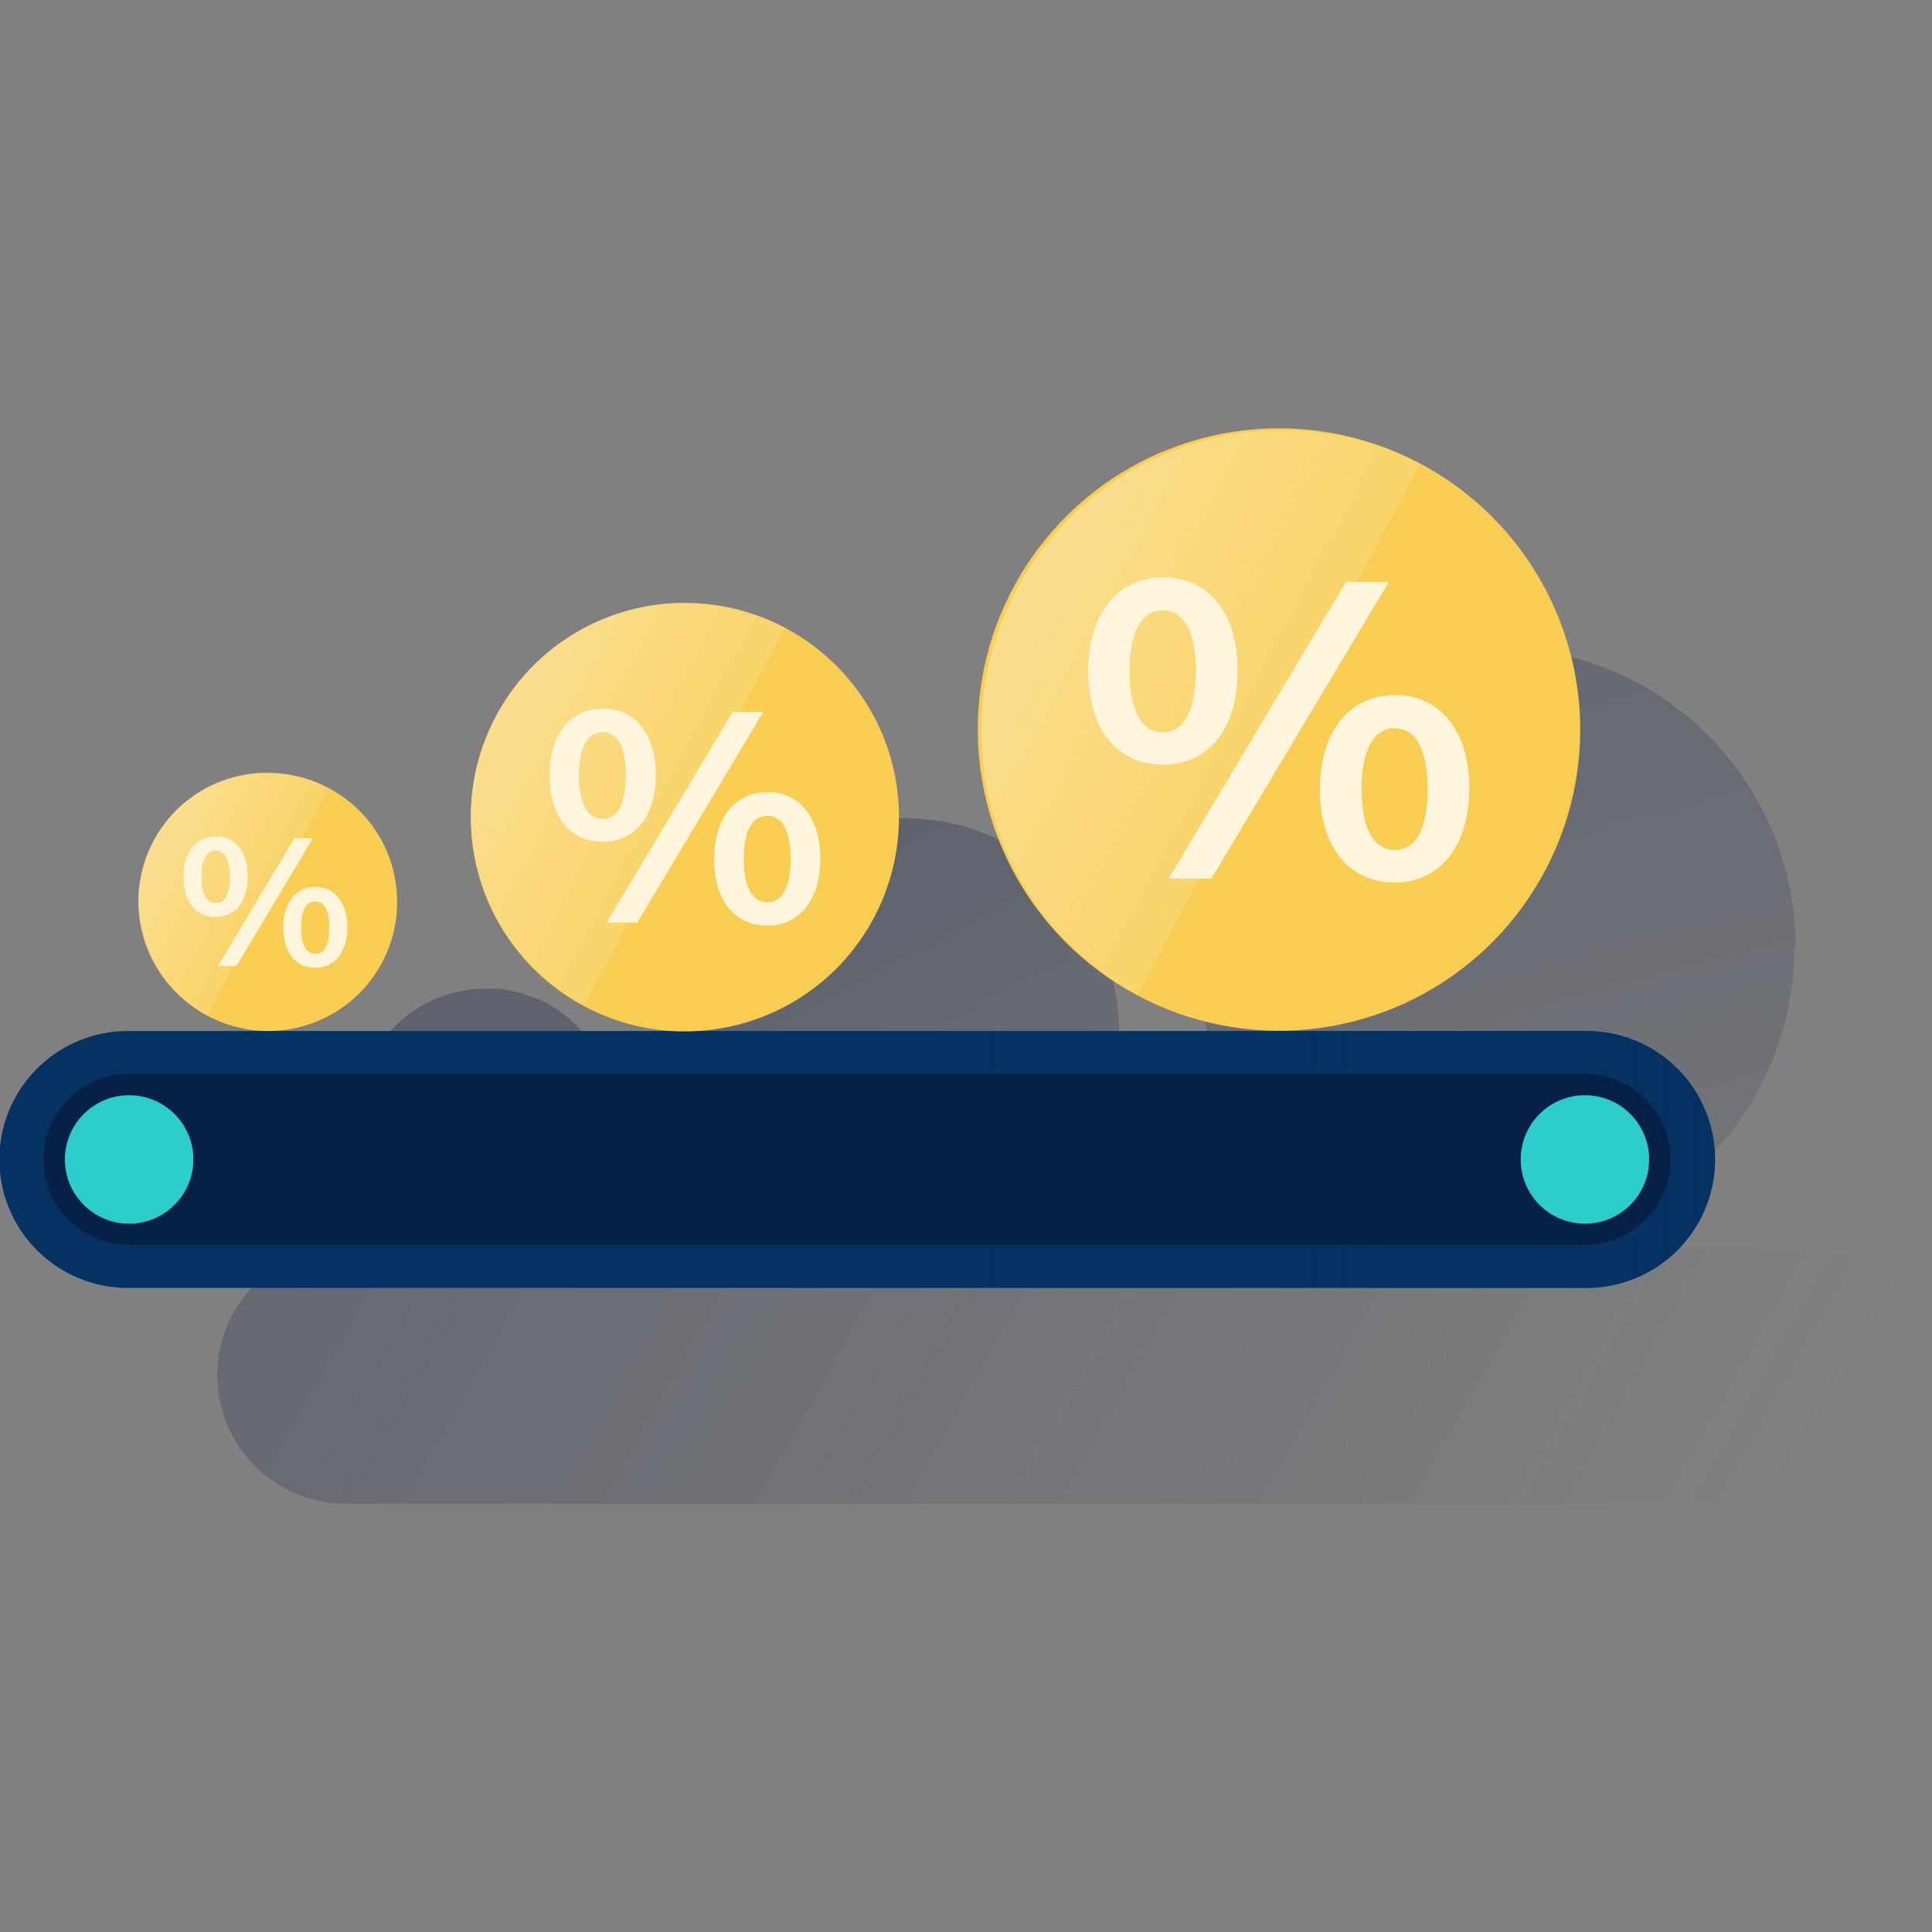 <svg width="600" height="600" viewBox="0 0 600 600" fill="none" xmlns="http://www.w3.org/2000/svg"><rect x="0" y="0" width="600" height="600" fill="#808080" stroke="none"/><g clip-path="url(#clip0_2289_2019)"><path d="M600.198 427.094C600.203 424.414 599.935 421.741 599.4 419.115L599.001 417.121C598.223 413.957 597.015 410.914 595.411 408.078C595.145 407.546 594.746 407.014 594.48 406.349C592.106 402.539 589.144 399.128 585.704 396.243C584.741 395.416 583.719 394.66 582.645 393.983C582.113 393.584 581.581 393.318 581.049 392.919C574.816 389.199 567.697 387.224 560.438 387.201H107.385C96.805 387.201 86.658 391.404 79.177 398.885C71.695 406.367 67.492 416.514 67.492 427.094C67.492 437.674 71.695 447.821 79.177 455.303C86.658 462.784 96.805 466.987 107.385 466.987H560.438C570.995 466.952 581.108 462.733 588.561 455.256C596.013 447.778 600.198 437.651 600.198 427.094Z" fill="url(#paint0_linear_2289_2019)"/><path d="M557.648 294.119C557.636 277.237 553.041 260.676 544.352 246.202C535.663 231.729 523.207 219.886 508.313 211.939C507.382 211.407 506.451 211.008 505.654 210.609L503.925 209.811L501.93 208.881C501.132 208.482 500.335 208.216 499.537 207.817L497.409 207.019L495.813 206.487C494.77 206.073 493.705 205.718 492.622 205.423L488.633 204.226L482.649 202.897C481.42 202.611 480.177 202.389 478.925 202.232L478.127 202.099L474.537 201.7L473.739 201.567C472.409 201.434 471.08 201.301 469.75 201.301H468.819C467.356 201.168 466.026 201.168 464.564 201.168C439.876 201.168 416.2 210.975 398.743 228.432C381.287 245.888 371.48 269.565 371.48 294.252C371.48 295.715 371.48 297.044 371.613 298.507V299.704C371.635 300.905 371.724 302.103 371.879 303.294V303.959C372.012 305.289 372.145 306.619 372.411 308.082C372.411 308.48 372.544 308.746 372.544 309.145C372.677 310.209 372.942 311.273 373.075 312.337C373.075 312.603 373.208 313.002 373.208 313.268C373.44 314.571 373.751 315.859 374.139 317.124C374.272 317.39 374.272 317.789 374.405 318.188C374.671 319.252 374.937 320.182 375.203 321.113L375.602 322.31C376.001 323.507 376.4 324.704 376.799 326.033C376.932 326.299 377.065 326.698 377.198 326.964C377.597 327.895 377.863 328.826 378.262 329.757L378.793 331.087C379.182 332.042 379.626 332.975 380.123 333.879C380.256 334.278 380.522 334.677 380.655 335.076C381.187 336.007 381.586 336.938 382.118 337.868C382.354 338.329 382.621 338.773 382.916 339.198C383.315 339.863 383.714 340.661 384.113 341.326C384.408 341.751 384.674 342.195 384.91 342.656C385.575 343.719 386.107 344.65 386.772 345.581C387.082 346.099 387.438 346.589 387.836 347.044C388.235 347.576 388.634 348.241 389.033 348.772L390.097 350.235C390.761 351.166 391.426 351.964 392.091 352.895L393.288 354.358L394.485 355.687C394.967 356.186 395.411 356.719 395.815 357.283L397.144 358.613C397.942 359.411 398.74 360.341 399.671 361.139C400.07 361.538 400.469 361.804 400.868 362.203L402.463 363.666L403.527 364.597C404.591 365.528 405.655 366.325 406.719 367.256L407.782 368.054C408.428 368.509 409.049 368.997 409.644 369.517C410.043 369.783 410.309 370.049 410.708 370.315C412.038 371.246 413.5 372.176 414.83 373.107L415.229 373.373C415.894 373.772 416.559 374.171 417.357 374.703L418.421 375.368C419.086 375.767 419.883 376.166 420.548 376.565C434.729 384.086 450.613 387.813 466.659 387.382C482.705 386.952 498.367 382.38 512.124 374.11C525.882 365.839 537.266 354.152 545.173 340.183C553.08 326.213 557.24 310.437 557.249 294.385L557.648 294.119Z" fill="url(#paint1_linear_2289_2019)"/><path d="M111.241 350.503C111.264 351.175 111.353 351.843 111.507 352.498V353.03L111.906 355.423C111.897 355.496 111.905 355.569 111.927 355.638C111.95 355.707 111.988 355.77 112.039 355.822C112.154 356.502 112.332 357.17 112.571 357.817C112.571 358.083 112.704 358.216 112.704 358.482C112.97 359.147 113.103 359.945 113.369 360.61V360.742C113.598 361.527 113.91 362.285 114.299 363.003L114.565 363.535C114.822 364.181 115.133 364.804 115.496 365.397C115.496 365.53 115.629 365.663 115.762 365.796C116.161 366.46 116.56 367.258 116.959 367.923C117.355 368.618 117.8 369.285 118.289 369.918L118.555 370.317C119.01 370.962 119.498 371.584 120.017 372.179C120.555 372.876 121.132 373.542 121.746 374.173L123.475 375.902L123.741 376.035C124.931 377.208 126.222 378.276 127.597 379.226L127.863 379.359C128.522 379.879 129.235 380.325 129.991 380.689C134.479 383.396 139.456 385.192 144.638 385.975C149.82 386.759 155.106 386.513 160.193 385.254C165.28 383.994 170.07 381.745 174.288 378.635C178.506 375.524 182.07 371.613 184.777 367.125C187.484 362.637 189.28 357.66 190.063 352.478C190.847 347.296 190.602 342.01 189.342 336.923C188.083 331.836 185.833 327.046 182.723 322.828C179.612 318.61 175.701 315.046 171.214 312.339C170.815 312.073 170.283 311.807 169.884 311.541C169.245 311.177 168.578 310.865 167.889 310.61L167.49 310.477L165.761 309.812L165.363 309.679C164.764 309.399 164.141 309.177 163.501 309.014L163.235 308.881C162.501 308.599 161.745 308.377 160.974 308.217H160.841C160.121 308.087 159.41 307.909 158.714 307.685L158.049 307.552C157.517 307.419 156.985 307.419 156.453 307.286L155.655 307.153C155.123 307.153 154.591 307.02 154.059 307.02H150.868C140.288 307.02 130.141 311.223 122.659 318.704C115.178 326.186 110.975 336.333 110.975 346.913C110.953 347.757 110.997 348.602 111.108 349.439C111.108 350.104 111.108 350.237 111.241 350.503Z" fill="url(#paint2_linear_2289_2019)"/><path d="M214.562 324.572C214.562 325.37 214.695 326.3 214.695 327.098V327.63C214.828 328.561 214.961 329.625 215.094 330.556L215.227 331.354C215.36 332.151 215.493 332.949 215.626 333.614C215.657 333.838 215.701 334.06 215.759 334.279C215.917 335.224 216.139 336.157 216.424 337.072C216.455 337.296 216.499 337.518 216.557 337.736C216.717 338.463 216.94 339.175 217.222 339.864C217.355 340.13 217.354 340.396 217.487 340.662C217.738 341.568 218.049 342.457 218.418 343.321L219.482 345.981L219.881 346.912C220.136 347.601 220.448 348.268 220.812 348.907L221.211 349.837L222.275 351.832C222.478 352.173 222.656 352.528 222.807 352.896L223.737 354.492L224.269 355.422C224.668 356.087 225.2 356.752 225.599 357.55L226.264 358.614C226.532 359.044 226.844 359.445 227.195 359.811L227.993 360.874L229.455 362.736L230.386 363.8C230.652 364.066 230.918 364.465 231.184 364.731C231.504 365.118 231.861 365.474 232.248 365.795C232.591 366.071 232.903 366.383 233.179 366.725C233.721 367.334 234.298 367.912 234.907 368.454L235.705 369.252L236.902 370.316L237.7 370.981L239.961 372.842L241.955 374.438L242.753 374.97C243.684 375.635 244.748 376.3 245.679 376.965L245.945 377.098L247.407 378.028L249.801 379.225C257.511 383.329 265.953 385.874 274.647 386.715C283.34 387.556 292.114 386.676 300.467 384.127C308.821 381.577 316.59 377.406 323.332 371.854C330.074 366.301 335.656 359.475 339.76 351.766C343.864 344.056 346.409 335.613 347.25 326.92C348.091 318.226 347.211 309.452 344.661 301.099C342.111 292.745 337.941 284.976 332.388 278.234C326.836 271.492 320.01 265.91 312.3 261.807C311.236 261.275 310.172 260.743 308.976 260.211L308.311 259.945C307.38 259.546 306.449 259.147 305.385 258.748L304.72 258.482L301.529 257.285L301.13 257.152C299.933 256.753 298.603 256.354 297.407 256.089H297.274C296.077 255.823 294.88 255.557 293.816 255.291L292.752 255.158L290.093 254.759L288.763 254.626C287.832 254.493 286.901 254.493 286.104 254.36L284.907 254.227C283.577 254.227 282.38 254.094 281.051 254.094C263.417 254.094 246.505 261.099 234.036 273.568C221.567 286.037 214.562 302.949 214.562 320.582C214.54 321.604 214.584 322.625 214.695 323.641L214.562 324.572Z" fill="url(#paint3_linear_2289_2019)"/><path d="M39.698 320.184H492.751C503.331 320.184 513.478 324.387 520.959 331.868C528.441 339.349 532.644 349.496 532.644 360.077C532.644 370.657 528.441 380.804 520.959 388.285C513.478 395.767 503.331 399.97 492.751 399.97H39.698C29.117 399.97 18.971 395.767 11.489 388.285C4.008 380.804 -0.195 370.657 -0.195 360.077C-0.195 349.496 4.008 339.349 11.489 331.868C18.971 324.387 29.117 320.184 39.698 320.184Z" fill="#043263"/><path d="M492.619 320.184H289.031L245.148 399.97H492.619C503.199 399.97 513.346 395.767 520.827 388.285C528.309 380.804 532.512 370.657 532.512 360.077C532.512 349.496 528.309 339.349 520.827 331.868C513.346 324.387 503.199 320.184 492.619 320.184Z" fill="url(#paint4_linear_2289_2019)"/><path d="M40.095 333.477H492.217C499.264 333.498 506.017 336.306 511 341.289C515.983 346.272 518.792 353.025 518.813 360.072C518.792 367.119 515.983 373.871 511 378.855C506.017 383.838 499.264 386.646 492.217 386.667H40.095C33.048 386.646 26.296 383.838 21.313 378.855C16.33 373.871 13.521 367.119 13.5 360.072C13.521 353.025 16.33 346.272 21.313 341.289C26.296 336.306 33.048 333.498 40.095 333.477Z" fill="#072146"/><path d="M40.103 380.022C51.119 380.022 60.049 371.092 60.049 360.075C60.049 349.059 51.119 340.129 40.103 340.129C29.087 340.129 20.156 349.059 20.156 360.075C20.156 371.092 29.087 380.022 40.103 380.022Z" fill="#2DCCCD"/><path d="M492.212 380.022C503.228 380.022 512.159 371.092 512.159 360.075C512.159 349.059 503.228 340.129 492.212 340.129C481.196 340.129 472.266 349.059 472.266 360.075C472.266 371.092 481.196 380.022 492.212 380.022Z" fill="#2DCCCD"/><path d="M490.755 226.498C490.768 245.001 485.294 263.091 475.026 278.483C464.758 293.874 450.156 305.875 433.067 312.968C415.978 320.061 397.17 321.926 379.02 318.33C360.871 314.733 344.196 305.835 331.103 292.761C318.011 279.688 309.089 263.025 305.467 244.881C301.844 226.737 303.684 207.926 310.752 190.827C317.82 173.728 329.8 159.109 345.177 148.818C360.554 138.528 378.637 133.029 397.139 133.016C421.942 133.023 445.73 142.87 463.281 160.396C480.832 177.922 490.713 201.695 490.755 226.498Z" fill="#F8CD51"/><path d="M441.021 144.056C419.187 132.756 393.778 130.521 370.305 137.834C346.833 145.148 327.191 161.421 315.639 183.123C304.088 204.826 301.559 230.208 308.601 253.763C315.643 277.318 331.689 297.147 353.256 308.948L441.021 144.056Z" fill="url(#paint5_linear_2289_2019)"/><path d="M279.18 253.692C279.206 266.842 275.333 279.704 268.049 290.653C260.765 301.601 250.398 310.144 238.258 315.201C226.119 320.257 212.753 321.601 199.851 319.061C186.948 316.522 175.088 310.213 165.771 300.933C156.454 291.653 150.098 279.818 147.507 266.926C144.916 254.034 146.205 240.663 151.214 228.503C156.222 216.344 164.723 205.943 175.642 198.615C186.561 191.288 199.408 187.362 212.559 187.336H212.692C221.418 187.313 230.063 189.013 238.132 192.338C246.2 195.663 253.533 200.548 259.71 206.712C265.887 212.877 270.786 220.2 274.127 228.262C277.468 236.323 279.185 244.965 279.18 253.692Z" fill="#F8CD51"/><path d="M243.814 194.982C236.117 190.887 227.689 188.348 219.012 187.51C210.334 186.673 201.576 187.552 193.238 190.099C176.398 195.242 162.292 206.865 154.021 222.409C149.926 230.106 147.387 238.534 146.55 247.211C145.712 255.889 146.591 264.647 149.138 272.985C154.281 289.825 165.904 303.931 181.448 312.202L243.814 194.982Z" fill="url(#paint6_linear_2289_2019)"/><path d="M123.333 280.159C123.333 288.076 120.986 295.814 116.588 302.396C112.19 308.979 105.938 314.109 98.625 317.138C91.311 320.168 83.263 320.961 75.499 319.416C67.734 317.872 60.602 314.06 55.005 308.462C49.407 302.864 45.595 295.732 44.05 287.968C42.506 280.204 43.299 272.156 46.328 264.842C49.358 257.528 54.488 251.277 61.07 246.879C67.652 242.481 75.391 240.133 83.307 240.133C88.569 240.115 93.781 241.139 98.645 243.144C103.51 245.149 107.929 248.097 111.649 251.817C115.37 255.538 118.317 259.957 120.322 264.821C122.328 269.685 123.351 274.898 123.333 280.159Z" fill="#F8CD51"/><path d="M102.066 244.784C97.448 242.278 92.38 240.707 87.154 240.159C81.928 239.612 76.645 240.099 71.607 241.593C61.432 244.61 52.873 251.546 47.812 260.875C42.751 270.203 41.603 281.16 44.62 291.334C47.638 301.509 54.574 310.068 63.902 315.129C64.035 315.262 64.301 315.262 64.434 315.395L102.066 244.784Z" fill="url(#paint7_linear_2289_2019)"/><path d="M337.961 208.482C337.961 190.663 346.937 179.32 361.285 179.32C375.633 179.32 384.357 190.663 384.357 208.23C384.357 225.796 375.78 237.484 361.152 237.484C346.525 237.484 337.961 225.862 337.961 208.482ZM371.391 208.482C371.391 196.887 368.014 189.533 361.152 189.533C354.038 189.533 350.793 197.139 350.793 208.256C350.793 219.945 354.171 227.445 361.285 227.445C368.12 227.365 371.365 219.519 371.365 208.482H371.391ZM362.907 272.896L418.04 180.69H431.337L376.218 272.843L362.907 272.896ZM409.902 245.104C409.902 227.298 418.891 215.849 433.226 215.849C447.561 215.849 456.31 227.245 456.31 244.812C456.31 262.099 447.733 274.066 433.106 274.066C418.479 274.066 409.875 262.404 409.875 245.051L409.902 245.104ZM443.332 244.984C443.332 233.402 440.087 226.168 433.106 226.168C426.125 226.168 422.867 233.774 422.867 244.878C422.867 256.58 426.111 263.947 433.226 263.947C440.34 263.947 443.359 256.075 443.359 244.984H443.332Z" fill="#FEF5DC"/><path d="M170.648 240.78C170.648 228.121 177.018 220.062 187.217 220.062C197.417 220.062 203.653 228.121 203.653 240.607C203.653 253.094 197.563 261.418 187.164 261.418C176.765 261.418 170.648 253.174 170.648 240.78ZM194.398 240.78C194.398 232.549 192.005 227.323 187.124 227.323C182.244 227.323 179.771 232.735 179.771 240.621C179.771 248.932 182.164 254.264 187.217 254.264C192.271 254.264 194.345 248.666 194.345 240.78H194.398ZM188.374 286.564L227.589 221.033H237.07L197.895 286.564H188.374ZM221.765 266.817C221.765 254.158 228.148 246.006 238.347 246.006C248.546 246.006 254.743 254.158 254.743 266.644C254.743 279.131 248.653 287.455 238.254 287.455C227.855 287.455 221.765 279.144 221.765 266.817ZM245.528 266.724C245.528 258.493 243.214 253.36 238.254 253.36C233.294 253.36 230.98 258.759 230.98 266.658C230.98 274.969 233.294 280.208 238.347 280.208C243.4 280.208 245.541 274.61 245.541 266.724H245.528Z" fill="#FEF5DC"/><path d="M56.984 272.309C56.984 264.636 60.841 259.77 67.011 259.77C73.181 259.77 76.931 264.636 76.931 272.203C76.931 279.769 73.248 284.796 66.958 284.796C60.668 284.796 56.984 279.849 56.984 272.309ZM71.359 272.309C71.359 267.323 69.91 264.158 66.958 264.158C64.006 264.158 62.503 267.429 62.503 272.203C62.503 277.243 63.952 280.461 67.011 280.461C70.069 280.461 71.359 277.123 71.359 272.309ZM67.716 300.022L91.425 260.341H97.17L73.447 300.008L67.716 300.022ZM87.928 288.054C87.928 280.381 91.798 275.461 97.955 275.461C104.111 275.461 107.888 280.381 107.888 287.947C107.888 295.514 104.205 300.54 97.901 300.54C91.598 300.54 87.968 295.567 87.968 288.107L87.928 288.054ZM102.303 288.054C102.303 283.067 100.907 279.955 97.901 279.955C94.896 279.955 93.5 283.227 93.5 288.001C93.5 293.04 94.896 296.205 97.955 296.205C101.013 296.205 102.316 292.814 102.316 288.054H102.303Z" fill="#FEF5DC"/></g><defs><linearGradient id="paint0_linear_2289_2019" x1="178.102" y1="-641.833" x2="936.122" y2="-213.939" gradientUnits="userSpaceOnUse"><stop stop-color="#192647" stop-opacity="0.5" offset="0"/><stop offset="1" stop-color="#192647" stop-opacity="0"/></linearGradient><linearGradient id="paint1_linear_2289_2019" x1="-81.551" y1="-55.427" x2="119.863" y2="704.024" gradientUnits="userSpaceOnUse"><stop stop-color="#192647" stop-opacity="0.5" offset="0"/><stop offset="1" stop-color="#192647" stop-opacity="0"/></linearGradient><linearGradient id="paint2_linear_2289_2019" x1="-270.62" y1="-233.982" x2="202.712" y2="1546.83" gradientUnits="userSpaceOnUse"><stop stop-color="#192647" stop-opacity="0.5" offset="0"/><stop offset="1" stop-color="#192647" stop-opacity="0"/></linearGradient><linearGradient id="paint3_linear_2289_2019" x1="169.775" y1="111.343" x2="405.85" y2="555.34" gradientUnits="userSpaceOnUse"><stop stop-color="#192647" stop-opacity="0.5" offset="0"/><stop offset="1" stop-color="#192647" stop-opacity="0"/></linearGradient><linearGradient id="paint4_linear_2289_2019" x1="532.512" y1="360.077" x2="184.444" y2="360.077" gradientUnits="userSpaceOnUse"><stop stop-color="#043263" stop-opacity="0.7" offset="0"/><stop offset="1" stop-color="#043263" stop-opacity="0"/></linearGradient><linearGradient id="paint5_linear_2289_2019" x1="319.533" y1="185.239" x2="396.979" y2="226.409" gradientUnits="userSpaceOnUse"><stop stop-color="#FADE8E" offset="0"/><stop offset="1" stop-color="#FADE8E" stop-opacity="0.4"/></linearGradient><linearGradient id="paint6_linear_2289_2019" x1="157.539" y1="224.277" x2="212.565" y2="253.519" gradientUnits="userSpaceOnUse"><stop stop-color="#FADE8E" offset="0"/><stop offset="1" stop-color="#FADE8E" stop-opacity="0.4"/></linearGradient><linearGradient id="paint7_linear_2289_2019" x1="50.072" y1="262.47" x2="83.263" y2="280.116" gradientUnits="userSpaceOnUse"><stop stop-color="#FADE8E" offset="0"/><stop offset="1" stop-color="#FADE8E" stop-opacity="0.4"/></linearGradient><clipPath id="clip0_2289_2019"><rect width="600" height="600" fill="white"/></clipPath></defs></svg>
